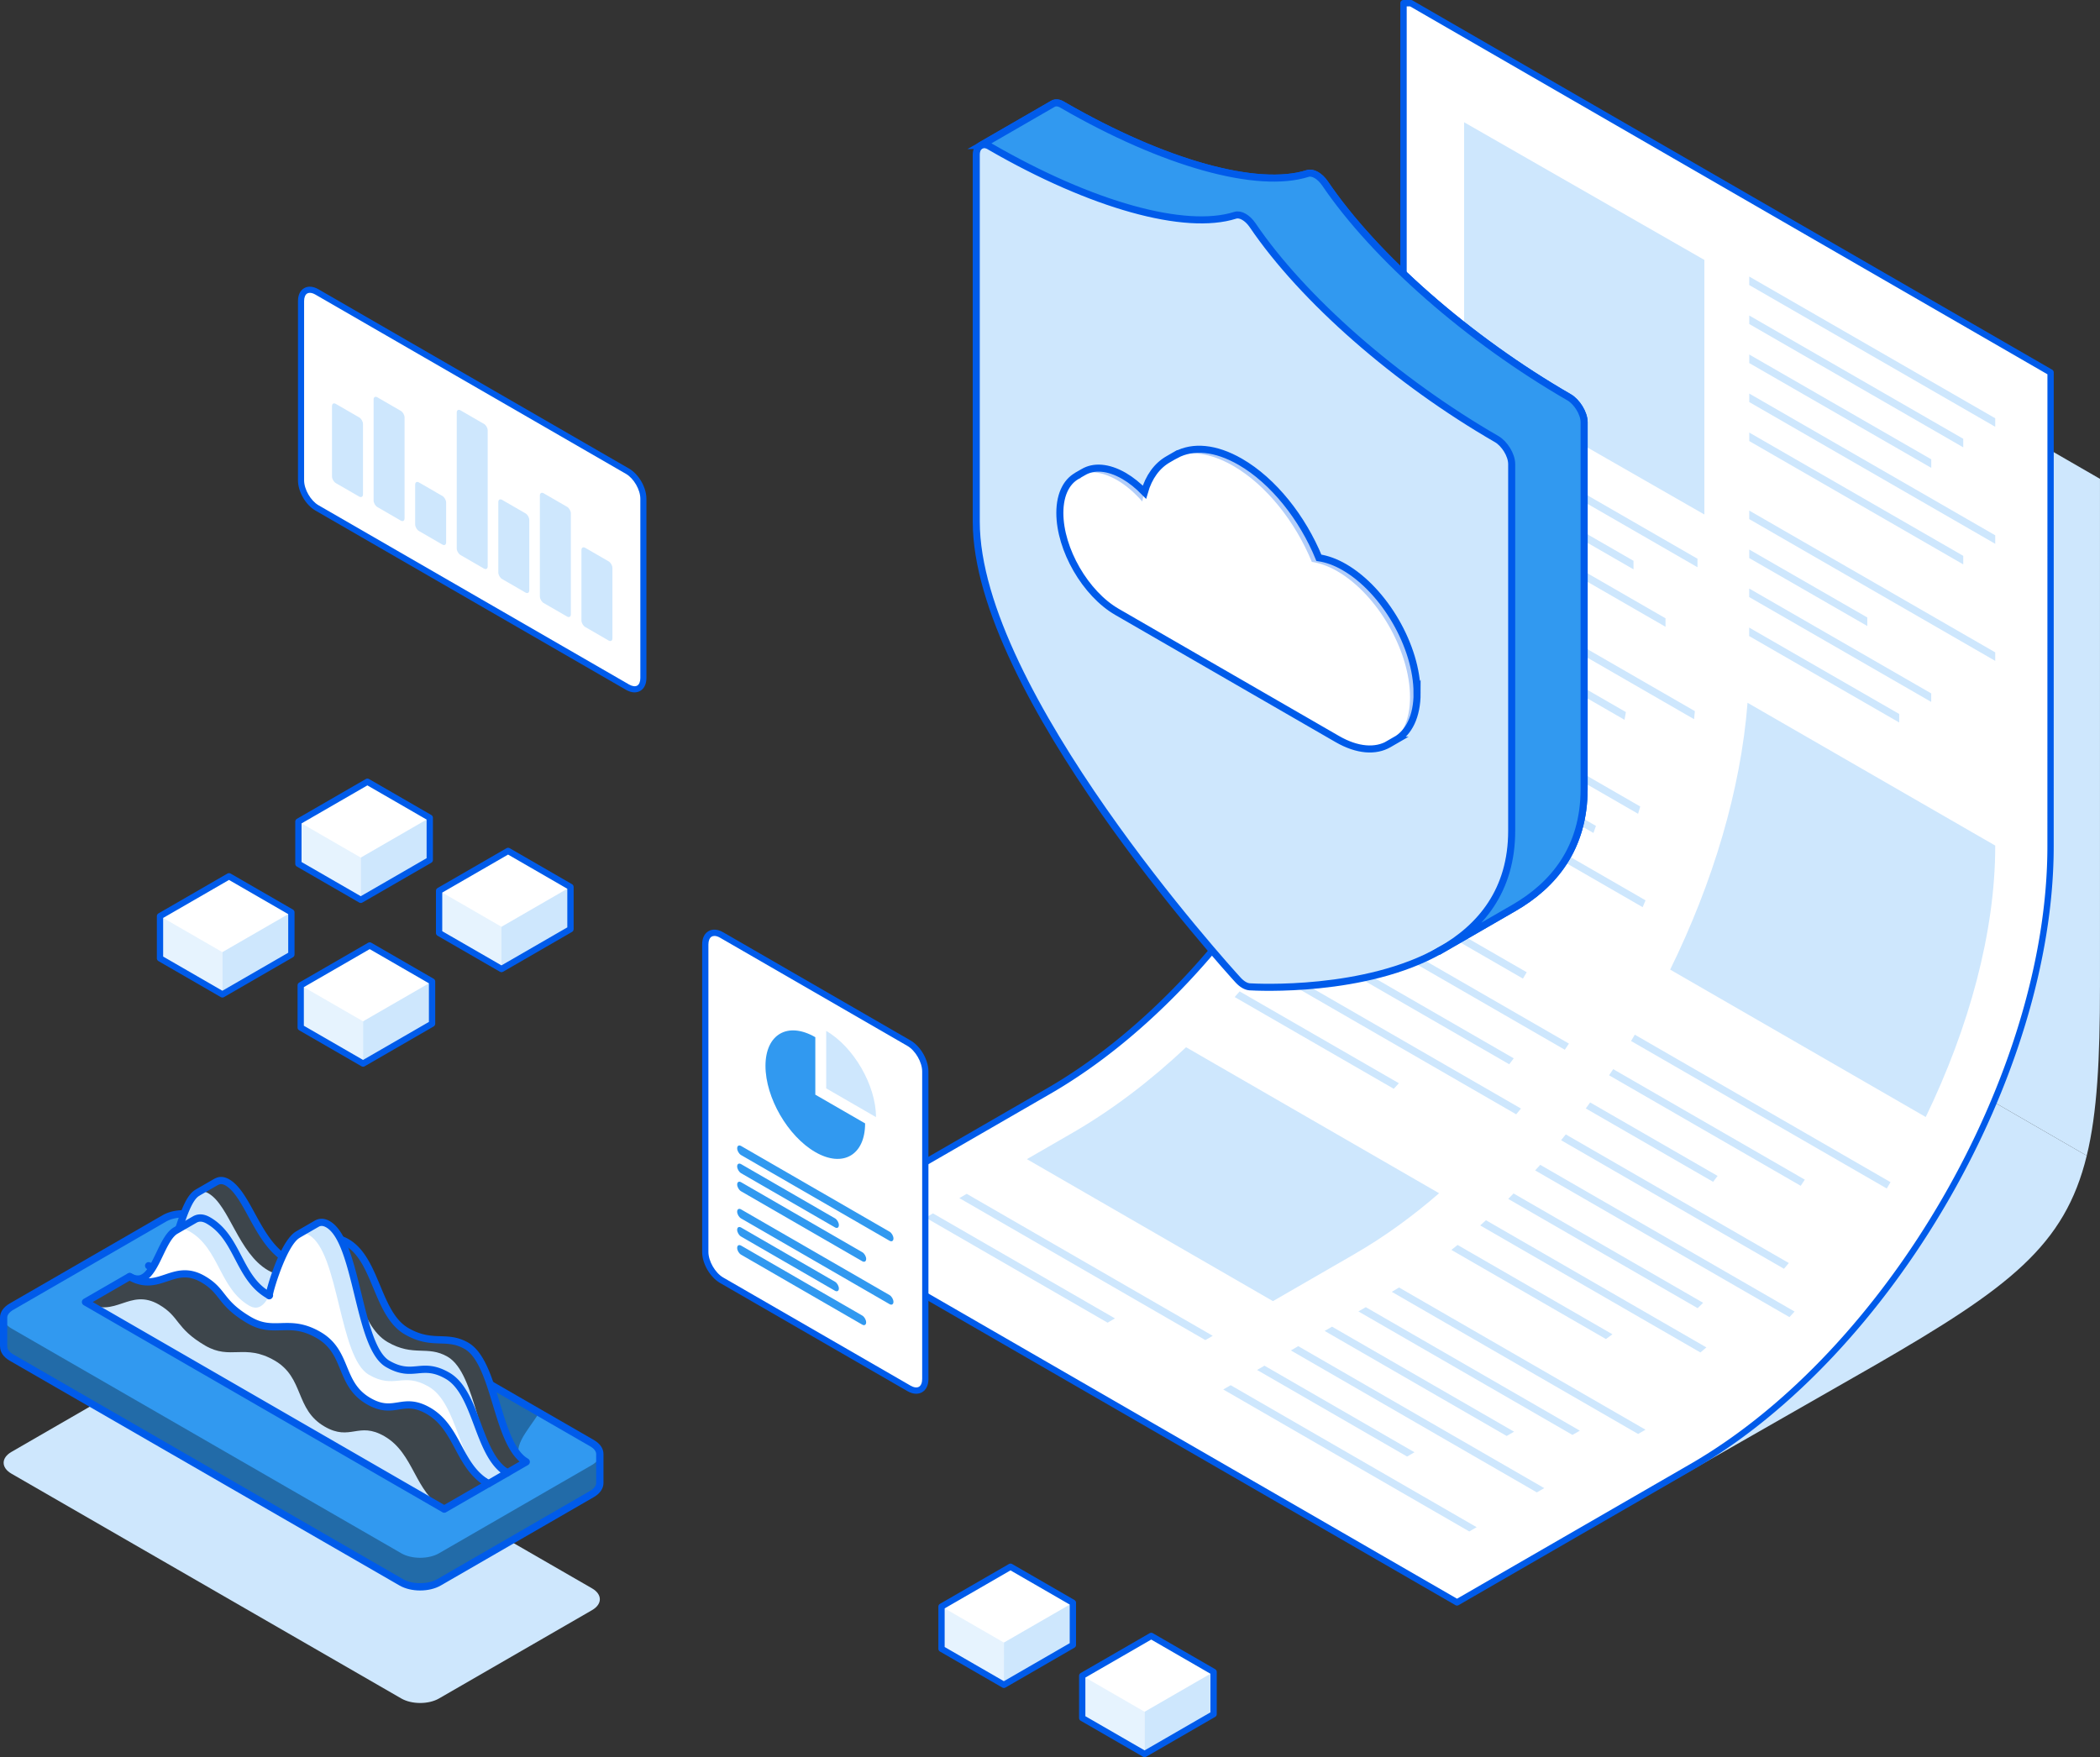 <svg xmlns="http://www.w3.org/2000/svg" viewBox="0 0 894.95 748.96"><rect x="0" y="0" width="894.95" height="748.96" fill="#333333" stroke="none"/><defs><style>.b,.c{opacity:.7;mix-blend-mode:overlay}.c{opacity:.3}.e{fill:#005bea}.f{fill:#fff}.h{fill:#3199f0}.j{fill:#cee7fd}.l{opacity:.5}</style></defs><g style="isolation:isolate"><g id="a"><path class="j" d="M889.3 492.59c-9.33 38.37-33 56.26-90.13 89.25l-157.18 89.89-272.61-157.39-1.58-2.72 100.14-57.82c48.29-27.88 91.33-79 119.04-135.76L889.3 492.59z"/><path class="j" d="M894.95 204.11L619.18 44.9v147.15c0 40.49-12.06 84.73-32.2 125.99L889.3 492.59c4.43-18.22 5.64-41.04 5.64-72.33V204.11z"/><path class="f" d="M721.07 625.18c84.28-48.66 152.83-167.3 152.8-264.47l.02-201.96L601.28 1.36h-3.15v201.96c0 96.17-67.85 213.59-151.24 261.75l-100.14 57.81 1.57 2.72L620.93 683l100.13-57.81z"/><path class="e" d="M620.94 684.35c-.23 0-.47-.06-.68-.18l-272.61-157.4c-.21-.12-.38-.29-.5-.5l-1.57-2.72a1.37 1.37 0 01-.14-1.03c.09-.35.32-.64.63-.82l100.13-57.81c83.02-47.94 150.56-164.83 150.56-260.58V1.36c0-.36.14-.7.4-.96.25-.25.6-.4.96-.4h3.15c.24 0 .47.07.68.18l272.61 157.39c.42.24.68.69.68 1.17l-.02 201.96c.02 97.61-68.83 216.77-153.48 265.65l-.68-1.17.68 1.17-100.13 57.81c-.21.12-.44.18-.68.18zM349.32 524.6l271.62 156.82L720.4 624c83.9-48.44 152.15-166.55 152.13-263.3l.02-201.17L600.92 2.71h-1.43v200.61c0 96.61-68.16 214.56-151.92 262.93l-98.96 57.13.71 1.23z"/><path class="j" d="M614.92 244.83c.19-1.1.39-2.21.56-3.31l106.82 61.59c-.11 1.14-.22 2.29-.35 3.43l-107.02-61.72zm130.53 6.02v3.64l77.57 44.69v-3.63l-77.57-44.7zm-35.67 12.68l-91.35-52.67c-.05 1.18-.09 2.37-.14 3.56l91.5 52.74v-3.63zm-13.63-24.49l-77.57-44.7v3.63l77.57 44.7v-3.63zm49.29 28.44v3.64l63.94 36.83v-3.63l-63.94-36.83zm-22.03-29.33l-104.83-60.44v3.64l104.83 60.43v-3.63zm-56.54 209.29c.59-.87 1.18-1.74 1.76-2.62l-109.38-63.1c-.58.88-1.19 1.74-1.77 2.62l109.39 63.1zm-17.85-30.32c.55-.9 1.08-1.81 1.62-2.71l-82.2-47.4c-.54.9-1.06 1.81-1.61 2.7l82.2 47.41zm-30.48 115.64l65.85 37.99c.93-.67 1.86-1.34 2.79-2.03l-66.01-38.08c-.87.72-1.75 1.42-2.63 2.12zm21.22-164.69l-54.87-31.62c-.46.95-.93 1.89-1.39 2.84l54.87 31.62c.46-.95.94-1.89 1.39-2.83zm-6.5 152.03c-.82.75-1.63 1.49-2.45 2.22l93.85 54.15c.85-.71 1.7-1.44 2.54-2.16l-93.94-54.21zm-107.08-95.12l67.8 39.11c.73-.78 1.44-1.58 2.17-2.38l-67.86-39.14c-.7.81-1.4 1.61-2.11 2.41zm23.25-29.06c-.61.85-1.22 1.73-1.84 2.57l95.59 55.14c.63-.85 1.29-1.68 1.92-2.53l-95.66-55.19zm182.54 105.29l-54.31-31.31c-.62.85-1.22 1.71-1.85 2.56l54.26 31.28c.64-.85 1.29-1.68 1.91-2.53zm-44.47-45.5c-.58.88-1.18 1.75-1.76 2.62l81.66 47.1c.58-.87 1.17-1.74 1.75-2.62l-81.65-47.1zm9.21-14.7c-.54.9-1.07 1.8-1.61 2.7l108.97 62.87c.55-.89 1.08-1.8 1.61-2.7l-108.97-62.86zm-157.6-31.44c-.66.83-1.33 1.65-2 2.48l109.04 62.91c.68-.81 1.36-1.63 2.03-2.46l-109.07-62.93zm115.12 89.3L762.6 561.4c.74-.78 1.47-1.58 2.19-2.37L656.4 496.49c-.71.81-1.44 1.58-2.17 2.38zm-9.21 9.82c-.76.78-1.49 1.57-2.26 2.33l80.72 46.57c.78-.75 1.56-1.53 2.34-2.29l-80.8-46.61zm-27.59-282.58c-.12 1.14-.23 2.29-.36 3.43l51.64 29.74c.06-1.21.05-2.39.08-3.59l-51.36-29.58zm-64.17 347.67l-3.14 1.82 104.83 60.51 3.15-1.82-104.84-60.52zm146.78-187.1c.42-.98.83-1.94 1.23-2.93l-109.2-62.98-1.23 2.91 109.21 62.99zM516.83 569.37l-104.84-60.52-3.15 1.82 104.84 60.52 3.15-1.82zm50.84-3.9l-3.15 1.82 77.58 44.77 3.15-1.82-77.58-44.77zm14.39-8.31l-3.15 1.81 91.22 52.64 3.15-1.81-91.22-52.64zm163.41-322.92v3.63l50.31 28.96v-3.64l-50.31-28.96zM602.81 619.01l-63.94-36.91-3.15 1.82 63.94 36.91 3.15-1.82zm26.49 31.93l-104.83-60.52-3.16 1.82 104.84 60.52 3.15-1.82zm-154.13-88.98l-77.57-44.78-3.15 1.81 77.57 44.78 3.14-1.82zm192.11-78.44c-.66.83-1.33 1.66-2 2.48l94.99 54.8c.68-.82 1.38-1.62 2.07-2.45l-95.06-54.83zm-74.13 67.11l104.96 60.58 3.15-1.82-105.04-60.62c-1.02.64-2.05 1.24-3.07 1.86zm152.32-416.15v3.63l91.2 52.56v-3.64l-91.2-52.55zm0 16.63v3.64l77.57 44.67v-3.64l-77.57-44.68zm0 16.63v3.63l104.83 60.42v-3.63l-104.83-60.42zM692.32 306.8c.2-1.1.4-2.2.58-3.29l-80.34-46.32c-.23 1.08-.46 2.15-.7 3.23l80.45 46.38zm53.15-89.18v3.64l104.83 60.43v-3.63l-104.83-60.44zm.01-33.25V188l91.19 52.56v-3.64l-91.19-52.55zm-47.38 162.5c.32-1.04.61-2.07.92-3.11l-95-54.78c-.33 1.02-.64 2.05-.98 3.07l95.06 54.82zm47.37-225.37l104.83 60.41v-3.63l-104.83-60.41v3.63zm-65.33 230.53l-81.68-47.09c-.37.99-.76 1.98-1.15 2.97l81.77 47.14c.37-1 .7-2.01 1.06-3.02zm64.61-52.49c-2.9 37.23-14.78 76.66-32.98 113.74l108.92 62.83c18.46-38.18 29.61-78.8 29.61-115.37v-.33l-105.55-60.86zm-167.04 234.7c12.27-7.09 24.2-15.75 35.59-25.64l-107.83-62.23c-15.26 14.35-31.5 26.72-48.33 36.44l-19.5 11.26 104.85 60.52 35.23-20.34zM726.35 219.3l-102.39-58.68V52.11l102.39 58.68v108.49z"/><path class="f" d="M430.65 667.8l-29.4 16.98-.01 18 26.58 15.35 29.41-16.98v-18l-26.58-15.35z"/><path class="j" d="M427.82 718.13l29.41-16.98v-18l-29.4 16.97-.01 18.01z"/><g class="l"><path class="j" d="M401.24 702.78l26.58 15.35.01-18.01-26.58-15.34-.01 18z"/></g><path class="e" d="M427.82 719.47c-.23 0-.46-.06-.67-.18l-26.58-15.35c-.42-.24-.67-.68-.67-1.16v-18.01c0-.48.26-.92.68-1.16l29.4-16.98c.41-.24.93-.24 1.34 0l26.58 15.35c.42.24.67.68.67 1.16v18.01c0 .48-.26.92-.67 1.16l-29.4 16.98c-.21.12-.44.18-.67.18zm-25.24-17.46l25.24 14.57 28.06-16.2v-16.46l-25.24-14.57-28.06 16.2v16.46z"/><path class="f" d="M490.61 697.29l-29.4 16.98v18l26.58 15.35 29.4-16.98v-18l-26.58-15.35z"/><path class="j" d="M487.79 747.62l29.4-16.98v-18l-29.4 16.97v18.01z"/><g class="l"><path class="j" d="M461.21 732.27l26.58 15.35v-18.01l-26.58-15.34v18z"/></g><path class="e" d="M487.79 748.96c-.23 0-.46-.06-.67-.18l-26.58-15.35c-.42-.24-.67-.68-.67-1.16v-18.01c0-.48.26-.92.68-1.16l29.4-16.98c.41-.24.93-.24 1.34 0l26.58 15.35c.42.24.67.68.67 1.16v18.01c0 .48-.26.92-.67 1.16l-29.4 16.98c-.21.12-.44.18-.67.18zm-25.24-17.46l25.24 14.57 28.06-16.2v-16.46l-25.24-14.57-28.06 16.2v16.46z"/><path class="f" d="M156.57 333.21l-29.4 16.97v18.01l26.58 15.35 29.4-16.98v-18.01l-26.58-15.34z"/><path class="j" d="M153.75 383.54l29.4-16.98v-18.01l-29.4 16.98v18.01z"/><g class="l"><path class="j" d="M127.17 368.19l26.58 15.35v-18.01l-26.58-15.35v18.01z"/></g><path class="e" d="M153.75 384.88c-.23 0-.46-.06-.67-.18l-26.58-15.35c-.42-.24-.67-.68-.67-1.16v-18.01c0-.48.26-.92.68-1.16l29.4-16.98c.41-.24.93-.24 1.34 0l26.58 15.35c.42.24.67.68.67 1.16v18.01c0 .48-.26.92-.67 1.16l-29.4 16.98c-.21.12-.44.18-.67.18zm-25.24-17.46l25.24 14.57 28.06-16.2v-16.46l-25.24-14.57-28.06 16.2v16.46z"/><path class="f" d="M216.54 362.7l-29.41 16.97v18.01l26.58 15.35 29.4-16.98v-18.01l-26.57-15.34z"/><path class="j" d="M213.71 413.03l29.4-16.98v-18.01l-29.4 16.98v18.01z"/><g class="l"><path class="j" d="M187.13 397.68l26.58 15.35v-18.01l-26.58-15.35v18.01z"/></g><path class="e" d="M213.71 414.37c-.23 0-.46-.06-.67-.18l-26.58-15.35c-.42-.24-.67-.68-.67-1.16v-18.01c0-.48.26-.92.68-1.16l29.4-16.98c.41-.24.93-.24 1.34 0l26.58 15.35c.42.24.67.68.67 1.16v18.01c0 .48-.26.92-.67 1.16l-29.4 16.98c-.21.12-.44.18-.67.18zm-25.24-17.46l25.24 14.57 28.06-16.2v-16.46l-25.24-14.57-28.06 16.2v16.46z"/><path class="f" d="M97.59 373.51l-29.4 16.98v18l26.58 15.35 29.4-16.98v-18l-26.58-15.35z"/><path class="j" d="M94.77 423.84l29.4-16.98v-18l-29.4 16.97v18.01z"/><g class="l"><path class="j" d="M68.19 408.49l26.58 15.35v-18.01l-26.58-15.34v18z"/></g><path class="e" d="M94.77 425.18c-.23 0-.46-.06-.67-.18l-26.58-15.35c-.42-.24-.67-.68-.67-1.16v-18.01c0-.48.26-.92.68-1.16l29.4-16.98c.41-.24.93-.24 1.34 0l26.58 15.35c.42.24.67.68.67 1.16v18.01c0 .48-.26.92-.67 1.16L95.45 425c-.21.12-.44.18-.67.18zm-25.24-17.46l25.24 14.57 28.06-16.2v-16.46l-25.24-14.57-28.06 16.2v16.46z"/><path class="f" d="M157.56 403l-29.41 16.98v18l26.58 15.35 29.4-16.98v-18L157.56 403z"/><path class="j" d="M154.73 453.33l29.4-16.98v-18l-29.4 16.97v18.01z"/><g class="l"><path class="j" d="M128.15 437.98l26.58 15.35v-18.01l-26.58-15.34v18z"/></g><path class="e" d="M154.73 454.67c-.23 0-.46-.06-.67-.18l-26.58-15.35c-.42-.24-.67-.68-.67-1.16v-18.01c0-.48.26-.92.68-1.16l29.4-16.98c.41-.24.93-.24 1.34 0l26.58 15.35c.42.24.67.68.67 1.16v18.01c0 .48-.26.92-.67 1.16l-29.4 16.98c-.21.12-.44.18-.67.18zm-25.24-17.46l25.24 14.57 28.06-16.2v-16.46l-25.24-14.57-28.06 16.2v16.46z"/><path class="f" d="M267.41 200.85c3.73 2.15 6.77 7.4 6.77 11.72v76.41c0 4.32-3.03 6.07-6.77 3.9l-132.34-76.4c-3.74-2.16-6.77-7.41-6.77-11.73v-76.42c0-4.32 3.03-6.06 6.77-3.9l132.34 76.41z"/><path class="e" d="M270.44 295.12c-1.16 0-2.41-.37-3.69-1.11l-132.34-76.4c-4.16-2.41-7.42-8.06-7.42-12.86v-76.42c0-2.57.93-4.53 2.63-5.51 1.7-.98 3.86-.81 6.1.48l132.34 76.41c4.16 2.4 7.42 8.04 7.42 12.85v76.41c0 2.57-.93 4.53-2.63 5.51-.73.42-1.54.63-2.41.63zm-138.4-170.3c-.42 0-.79.09-1.11.27-.84.49-1.33 1.67-1.33 3.25v76.41c0 3.82 2.81 8.68 6.13 10.6l132.34 76.4c1.37.79 2.64.97 3.49.48.85-.49 1.33-1.67 1.33-3.25v-76.41c0-3.83-2.8-8.68-6.12-10.59l-132.35-76.41c-.86-.5-1.68-.75-2.38-.75z"/><path class="j" d="M153.06 177.9l-9.94-5.74c-.9-.53-1.63-.1-1.63.93v30c0 1.04.73 2.3 1.62 2.82l9.95 5.74c.89.51 1.63.1 1.63-.95v-30c0-1.03-.73-2.29-1.63-2.81zm17.72-2.8l-9.95-5.75c-.89-.52-1.63-.1-1.62.94v43.03c0 1.03.73 2.29 1.63 2.81l9.94 5.75c.9.52 1.63.1 1.63-.94v-43.02c0-1.03-.73-2.3-1.62-2.81zm17.72 36.28l-9.95-5.75c-.9-.51-1.62-.09-1.62.94v16.97c0 1.03.73 2.3 1.64 2.81l9.94 5.75c.89.53 1.62.11 1.62-.93V214.2c0-1.04-.73-2.29-1.62-2.82zm17.72-30.72l-9.95-5.75c-.9-.52-1.62-.1-1.62.93v57.93c0 1.04.72 2.3 1.62 2.81l9.95 5.75c.9.52 1.62.1 1.62-.94v-57.93c0-1.03-.72-2.29-1.62-2.81zm17.72 38.15l-9.95-5.75c-.9-.51-1.63-.1-1.62.94v30c0 1.04.72 2.3 1.62 2.81l9.95 5.75c.89.51 1.62.09 1.62-.94v-30c0-1.04-.73-2.3-1.62-2.81zm35.42 20.45l-9.94-5.75c-.9-.52-1.63-.09-1.63.94v30c0 1.04.73 2.3 1.63 2.81l9.95 5.75c.89.52 1.62.1 1.62-.93v-30c0-1.04-.73-2.29-1.63-2.82zm-17.71-23.25l-9.95-5.75c-.9-.52-1.62-.09-1.62.94v43.02c0 1.05.72 2.3 1.63 2.82l9.94 5.74c.9.53 1.63.1 1.63-.93v-43.03c0-1.03-.73-2.29-1.62-2.81z"/><g stroke="#005bea" stroke-miterlimit="10" stroke-width="3"><path d="M448.69 44.25l-30.81 17.79c-1.12.65-1.84 2.05-1.83 3.99v156.31c0 72.51 107.07 190.45 111.64 195.45.78.84 1.63 1.54 2.46 2.02.84.49 1.67.76 2.45.81 2.96.18 49.21 2.63 81.24-15.56l.02.02 31.21-18.02h0c17.08-9.83 30.04-25.57 30.04-50.77V179.95c-.02-3.83-3.1-8.69-6.4-10.61-42.75-24.67-82.59-59.59-104.02-91.16-2.17-3.18-5.19-4.92-7.38-4.24-21.39 6.81-61.22-4.26-104.31-29.14-1.65-1.1-3.18-1.2-4.29-.54h0z" fill="#cee7fd"/><path d="M668.69 169.34c-42.75-24.67-82.59-59.59-104.02-91.16-2.17-3.18-5.19-4.92-7.38-4.24-21.39 6.81-61.22-4.26-104.31-29.14-1.65-1.1-3.18-1.2-4.29-.54h0l-30.81 17.78h-.01c1.11-.64 2.63-.53 4.26.57 43.1 24.88 82.91 35.95 104.32 29.14 2.18-.68 5.21 1.06 7.38 4.25 21.42 31.56 61.27 66.49 104.01 91.16 3.3 1.91 6.38 6.77 6.39 10.61V354.1c.01 25.4-13.16 41.18-30.44 50.98.02 0 .03-.02.04-.02l.02.02 31.21-18.02h0c17.08-9.83 30.04-25.57 30.04-50.77V179.95c-.02-3.83-3.1-8.69-6.4-10.61z" fill="#3199f0"/></g><path d="M603.9 295.42c0-19.77-13.89-43.81-31.03-53.71-3.81-2.2-7.44-3.46-10.81-3.97-6.95-16.93-19.32-32.73-33.48-40.9-10.64-6.14-20.26-6.81-27.35-2.99l-.02-.03-.54.31s-.02 0-.03.01l-2.85 1.65c-4.7 2.7-8.22 7.46-10.08 13.98-2.7-2.76-5.61-5.13-8.67-6.91-6.81-3.93-12.96-4.26-17.38-1.62h0l-2.85 1.63c.37-.21.77-.37 1.17-.55-5.09 2.22-8.31 7.89-8.31 16.31 0 15.53 10.91 34.43 24.38 42.19l93.83 54.17c8.58 4.96 16.35 5.43 21.97 2.18l2.87-1.66h-.01c5.69-3.22 9.22-10.18 9.21-20.13z" stroke="#005bea" stroke-miterlimit="10" stroke-width="3" fill="#fff"/><path d="M497.68 195.88l2.97-1.72s.01 0 .03-.01l.54-.31.02.03c7.08-3.82 16.71-3.16 27.35 2.99 14.16 8.17 26.53 23.97 33.48 40.9 3.37.51 7 1.78 10.81 3.97 17.14 9.89 31.04 33.94 31.03 53.71 0 9.95-3.52 16.91-9.21 20.12h.01l-2.89 1.67c5.61-3.23 9.09-10.18 9.09-20.06 0-19.76-13.89-43.81-31.03-53.71-3.81-2.19-7.44-3.46-10.82-3.97-6.95-16.93-19.32-32.73-33.47-40.9-10.92-6.3-20.78-6.87-27.91-2.7zm-21.64 8.74c3.87 2.24 7.52 5.42 10.77 9.15.3-1.77.73-3.39 1.23-4.94-.11.33-.23.64-.32.98-2.7-2.76-5.61-5.14-8.68-6.91-6.81-3.93-12.96-4.26-17.38-1.62l-2.85 1.63c4.41-2.53 10.51-2.16 17.24 1.72z" fill="#005bea" opacity=".3"/><path class="j" d="M4.87 628.12c-4.43-2.56-4.43-6.71.01-9.27l65.21-37.66c4.44-2.56 11.64-2.56 16.07 0l166.16 95.83c4.42 2.56 4.42 6.71-.01 9.28l-65.22 37.65c-4.44 2.57-11.64 2.56-16.07 0L4.87 628.12z"/><path class="h" d="M255.64 632.11v-12.35c.01-1.67-1.1-3.35-3.32-4.63L86.16 519.3c-4.44-2.56-11.64-2.56-16.07 0L4.88 556.96c-2.22 1.28-3.33 2.96-3.33 4.65v12.14h.04c-.11 1.76.97 3.52 3.28 4.87l166.16 95.84c4.42 2.54 11.63 2.56 16.07 0l65.21-37.66c2.23-1.29 3.34-3 3.32-4.68z"/><path class="c" d="M71.28 534.84l152.87 88.26c-8.08-4.68 1.08-13.38 5.6-20.99l-124.44-71.77c-13.56 4-27.41 8.33-34.03 4.5z"/><path class="c" d="M252.32 615.13c4.42 2.56 4.42 6.71-.01 9.28l-65.22 37.65c-4.44 2.57-11.64 2.56-16.07 0L4.87 566.23c-2.21-1.28-3.32-2.95-3.32-4.63v12.15h.04c-.11 1.76.97 3.52 3.28 4.87l166.16 95.84c4.42 2.54 11.63 2.56 16.07 0l65.21-37.66c2.23-1.29 3.34-3 3.32-4.68v-12.35c.01-1.67-1.1-3.35-3.32-4.63z"/><path class="e" d="M179.05 677.92c-3.17 0-6.33-.71-8.8-2.13L4.09 579.95c-2.59-1.5-4.05-3.64-4.06-5.92-.02-.09-.03-.19-.03-.29V561.6c0-2.33 1.46-4.46 4.1-5.99l65.21-37.66c4.94-2.85 12.68-2.85 17.62 0l166.16 95.83c2.66 1.54 4.11 3.66 4.09 5.98v12.5c-.05 2.25-1.53 4.38-4.1 5.86l-65.21 37.66c-2.47 1.43-5.64 2.14-8.81 2.14zM3.09 573.44c.03.13.04.27.03.41-.08 1.22.82 2.44 2.52 3.43l166.15 95.83c3.94 2.27 10.59 2.26 14.52 0l65.21-37.66c1.63-.94 2.56-2.15 2.55-3.32v-12.36c0-1.16-.92-2.35-2.55-3.29L85.36 520.65c-3.94-2.28-10.59-2.27-14.53 0L5.65 558.3c-1.62.94-2.56 2.14-2.56 3.31v11.83z"/><path class="j" d="M198.77 573.63c-8.56-4.93-14.43.18-25.49-6.21-12.73-7.36-12.73-30.54-25.47-37.9-3.49-2.02-6.03-1.81-8.14-.62l-.12.06s-.04.02-.05.02l-7.75 4.48h.01c-.13.07-.24.17-.36.24.02-.01.03-.02.05-.03-2.22 1.34-4 3.74-5.91 5.79.34-.37.69-.75 1.03-1.14-1.25-.12-2.65-.57-4.24-1.5-12.74-7.35-16.53-27.7-25.47-32.86-1.84-1.06-3.4-.99-4.79-.16v-.02l-7.84 4.52v.02c-8.38 4.46-9.9 37.51-20.89 31.16l152.87 88.26 8.04-4.64c-12.75-7.36-12.75-42.12-25.5-49.49z"/><path class="b" d="M84.23 508.34v-.02l7.82-4.52v.02c1.4-.83 2.96-.89 4.8.16 8.94 5.16 12.74 25.51 25.47 32.86 1.6.93 3 1.38 4.24 1.5-3.04 3.48-6.21 6.65-12.29 3.14-12.73-7.36-16.53-27.71-25.47-32.86-1.75-1-3.25-1-4.58-.28zm114.53 65.29c-8.56-4.93-14.43.18-25.49-6.21-12.73-7.36-12.73-30.54-25.47-37.9-3.49-2.02-6.03-1.81-8.14-.62l-.12.06s-.04.02-.05.02l-7.75 4.48h.01c-.13.07-.24.17-.36.24 2.15-1.32 4.73-1.64 8.36.46 12.74 7.35 12.74 30.53 25.47 37.89 11.05 6.38 16.93 1.27 25.49 6.21 12.74 7.36 12.74 42.12 25.49 49.48l8.04-4.64c-12.75-7.36-12.75-42.12-25.5-49.49z"/><path class="e" d="M216.22 629.31c-.27 0-.53-.07-.77-.21L62.58 540.84c-.74-.43-.99-1.37-.57-2.11a1.54 1.54 0 012.11-.56h.02c1.38.8 2.23.63 2.74.44 3.13-1.19 5.58-8.54 7.75-15.02 2.43-7.28 4.72-14.16 8.64-16.48.06-.05.12-.09.19-.13l7.83-4.52c.09-.05.18-.09.28-.13 1.9-1.01 3.94-.91 6.07.31 4.45 2.57 7.6 8.34 10.94 14.46 3.74 6.85 7.98 14.62 14.53 18.4 1.02.59 1.98.99 2.87 1.18 1.4-1.59 2.86-3.2 4.64-4.29h.02c.06-.06.12-.1.17-.14a.94.94 0 01.18-.12l7.75-4.48.12-.06.07-.04s.07-.04.11-.06c2.88-1.58 6.01-1.36 9.55.69 6.82 3.94 10.16 11.95 13.39 19.69 3.17 7.6 6.17 14.79 12.08 18.2 5.55 3.2 9.7 3.34 13.71 3.47 3.66.12 7.44.24 11.78 2.74 6.9 3.99 10.23 14.99 13.45 25.63 3.05 10.07 6.2 20.48 12.04 23.85a1.549 1.549 0 010 2.68l-8.04 4.64c-.24.14-.51.21-.77.21zM69.01 540.98l147.21 84.99 5.2-3c-5.54-4.82-8.51-14.63-11.39-24.15-3.05-10.07-6.19-20.47-12.04-23.85-3.67-2.11-6.76-2.21-10.33-2.33-4.19-.13-8.94-.29-15.16-3.88-6.82-3.94-10.16-11.95-13.39-19.69-3.17-7.6-6.17-14.79-12.08-18.21-3.37-1.95-5.29-1.35-6.6-.61l-.12.06s-.06.04-.09.05l-7.57 4.37s-.07.05-.11.07c-.06.04-.11.08-.16.11-.04.03-.08.06-.12.08-1.48.89-2.79 2.38-4.17 3.96-.1.11-.2.23-.3.34-.01.02-.03.04-.04.05-.35.4-.71.79-1.06 1.17-.58.63-1.56.66-2.19.08a1.55 1.55 0 01-.49-1.28c-.8-.28-1.62-.67-2.45-1.15-7.3-4.21-11.76-12.39-15.7-19.6-3.12-5.72-6.07-11.12-9.77-13.26-1.58-.91-2.55-.57-3.22-.18-.09.05-.18.1-.28.13l-7.36 4.25c-.09.07-.19.14-.29.19-2.96 1.63-5.3 8.65-7.37 14.84-2.4 7.21-4.68 14.05-8.55 16.42z"/><path class="f" d="M190.73 586.39c-11.15-6.44-14.45 1.32-25.49-5.06-12.74-7.36-12.73-52.16-25.47-59.52-1.92-1.11-3.55-1.02-4.99-.11l-7.79 4.49c-6.82 3.82-13.26 28.03-12.18 25.97-.18-.08-.34-.14-.53-.24-12.73-7.36-12.73-24.35-25.47-31.71-2.41-1.39-4.35-1.31-6.03-.3l-7.92 4.57c-7.26 4.15-9.17 25.66-19.56 19.65l152.87 88.26 8.05-4.64c-12.75-7.36-12.75-34.01-25.49-41.37z"/><path class="j" d="M74.85 524.5l7.94-4.59c1.67-1.01 3.62-1.1 6.03.3 12.74 7.36 12.74 24.35 25.47 31.71.19.1.36.16.53.24-2.19 4.2-4.82 6.55-8.57 4.39-12.74-7.34-12.74-24.35-25.48-31.7-2.36-1.36-4.27-1.31-5.92-.35zm115.88 61.89c-11.15-6.44-14.45 1.32-25.49-5.06-12.74-7.36-12.73-52.16-25.47-59.52-1.92-1.11-3.55-1.02-4.99-.11l-7.79 4.49c1.37-.76 2.92-.79 4.73.26 12.74 7.35 12.73 52.16 25.48 59.52 11.05 6.38 14.34-1.37 25.48 5.06 12.75 7.35 12.75 34.01 25.5 41.36l8.05-4.64c-12.75-7.36-12.75-34.01-25.49-41.37z"/><path class="e" d="M208.18 633.95c-.27 0-.53-.07-.77-.21L54.57 545.49h-.03c-.74-.44-.99-1.39-.57-2.13.43-.74 1.38-.99 2.11-.57 1.37.8 2.56 1.02 3.61.7 2.73-.85 4.87-5.33 6.95-9.66 2.08-4.35 4.23-8.85 7.46-10.69l7.91-4.57c2.28-1.38 4.84-1.28 7.57.3 6.76 3.9 10.1 10.3 13.33 16.48 2.91 5.57 5.68 10.86 10.76 14.36 1.6-6.38 6.74-21.33 12.36-24.74a.99.99 0 01.17-.11l7.79-4.5s.09-.05.13-.07c1.41-.83 3.62-1.41 6.4.19 6.95 4.01 10.11 16.99 13.47 30.74 3.05 12.5 6.21 25.43 12 28.78 5.09 2.94 8.33 2.63 11.77 2.31 3.61-.34 7.71-.73 13.73 2.75 6.85 3.95 10.19 12.86 13.41 21.47 3.04 8.11 6.18 16.49 12.08 19.9a1.549 1.549 0 010 2.68l-8.05 4.64c-.24.14-.51.21-.77.21zM61.67 546.03l146.51 84.59 5.16-2.98c-5.47-4.43-8.43-12.35-11.31-20.03-3.04-8.1-6.18-16.48-12.06-19.88-5.16-2.98-8.43-2.67-11.89-2.35-3.77.35-7.67.72-13.6-2.71-6.94-4.01-10.11-16.99-13.46-30.73-3.05-12.51-6.21-25.44-12.01-28.79-1.68-.97-2.69-.59-3.38-.14-.07.05-.15.09-.23.12l-7.45 4.31-.18.12c-5.15 2.87-10.71 20.56-11.43 24.23.09.37.05.75-.13 1.09-.54 1.03-1.44.97-1.7.94-.37-.06-.71-.26-.95-.54-6.78-3.92-10.12-10.31-13.35-16.49-3.17-6.06-6.16-11.78-12.14-15.23-2.25-1.3-3.56-.85-4.45-.31l-7.95 4.59c-2.4 1.37-4.33 5.42-6.21 9.34-2.14 4.49-4.35 9.12-7.77 10.86z"/><path class="j" d="M182.58 601.35c-11.15-6.44-14.42 2.26-25.48-4.13-12.74-7.36-8.61-20.82-21.34-28.18-12.74-7.37-18.76 0-29.62-6.38-12.66-7.46-10.61-12.19-19.59-17.41-12.71-7.4-18.61 6.25-31.35-1.12l-18.76 10.84 152.87 88.26 18.77-10.84c-12.76-7.35-12.75-23.7-25.5-31.04z"/><path class="b" d="M67.79 556.09c8.98 5.22 6.93 9.96 19.6 17.42 10.86 6.38 16.88-.99 29.62 6.38 12.74 7.36 8.6 20.82 21.34 28.17 11.05 6.38 14.34-2.31 25.48 4.12 12.75 7.36 12.74 23.71 25.5 31.06l18.77-10.84c-12.76-7.35-12.75-23.7-25.5-31.04-11.15-6.44-14.42 2.26-25.48-4.13-12.74-7.36-8.61-20.82-21.34-28.18-12.74-7.37-18.76 0-29.62-6.38-12.66-7.46-10.61-12.19-19.59-17.41-12.71-7.4-18.61 6.25-31.35-1.12l-18.76 10.84c12.73 7.36 18.64-6.29 31.35 1.11z"/><path class="e" d="M189.31 644.78c-.27 0-.53-.07-.77-.21L35.67 556.31a1.549 1.549 0 010-2.68l18.76-10.84c.48-.28 1.07-.28 1.55 0 5.76 3.33 9.76 1.98 14.41.42 4.68-1.57 9.98-3.36 16.95.7 4.37 2.54 6.28 4.98 8.31 7.57 2.3 2.93 4.68 5.96 11.29 9.85 4.85 2.85 8.53 2.74 12.79 2.62 4.62-.14 9.84-.29 16.82 3.75 6.82 3.94 9.11 9.48 11.32 14.83 2.11 5.11 4.1 9.93 10.02 13.35 5.04 2.91 8.11 2.42 11.67 1.86 3.63-.58 7.75-1.23 13.81 2.27 6.75 3.89 10.1 10.11 13.33 16.12 3.17 5.9 6.17 11.47 12.17 14.92.48.28.77.79.77 1.34s-.29 1.07-.77 1.34l-18.77 10.84c-.24.14-.51.21-.77.21zM39.53 554.97l149.78 86.47 15.81-9.13c-5.34-3.89-8.3-9.39-11.16-14.72-3.17-5.89-6.16-11.46-12.15-14.91-5.11-2.95-8.35-2.44-11.78-1.89-3.62.58-7.71 1.22-13.7-2.24-6.83-3.94-9.12-9.48-11.33-14.84-2.11-5.1-4.1-9.92-10.01-13.34-6.22-3.6-10.57-3.47-15.18-3.34-4.34.13-8.84.26-14.45-3.04-7.11-4.19-9.79-7.6-12.15-10.61-1.92-2.44-3.57-4.56-7.43-6.8-5.76-3.35-9.76-2-14.4-.44-4.5 1.52-9.57 3.22-16.15-.24l-15.68 9.06z"/><path class="f" d="M394.34 587.74c0 4.45-3.13 6.24-6.98 4.02l-79.82-46.08c-3.86-2.23-6.97-7.63-6.97-12.07V402.56c0-4.44 3.12-6.24 6.97-4.02l79.82 46.09c3.86 2.22 6.98 7.62 6.97 12.06v131.05z"/><path class="e" d="M390.48 594.07c-1.19 0-2.48-.38-3.79-1.14l-79.82-46.08c-4.29-2.48-7.65-8.29-7.64-13.24V402.56c0-2.65.96-4.66 2.71-5.67 1.75-1.01 3.98-.84 6.27.49l79.82 46.09c4.29 2.47 7.65 8.28 7.64 13.23v131.04h.01c0 2.65-.96 4.66-2.71 5.67-.75.43-1.59.65-2.49.65zm-86.05-195.13c-.43 0-.82.09-1.15.28-.87.5-1.37 1.72-1.38 3.34v131.05c0 3.94 2.89 8.94 6.31 10.91l79.82 46.08c1.41.82 2.72.99 3.6.49.87-.5 1.37-1.72 1.37-3.35V456.69c0-3.94-2.88-8.93-6.31-10.9l-79.82-46.1c-.88-.51-1.72-.77-2.45-.77z"/><path class="h" d="M380.76 554.9c0 1.06-.76 1.5-1.68.96l-63.25-36.52c-.93-.53-1.68-1.83-1.68-2.9 0-1.06.76-1.49 1.68-.95L379.08 552c.92.53 1.67 1.83 1.68 2.89zm-11.64 8.73c0 1.07-.74 1.5-1.67.97l-51.62-29.81c-.93-.53-1.68-1.82-1.67-2.9 0-1.06.74-1.49 1.67-.97l51.62 29.81c.92.53 1.67 1.84 1.67 2.89zM357.5 549.2c0-1.06-.74-2.36-1.67-2.89l-40-23.1c-.93-.53-1.68-.09-1.68.96 0 1.06.76 2.37 1.68 2.89l40 23.1c.92.52 1.67.09 1.67-.97zm23.26-21.31c0 1.06-.75 1.49-1.67.96l-63.26-36.52c-.92-.54-1.67-1.83-1.67-2.9 0-1.07.75-1.5 1.68-.97l63.25 36.52c.92.54 1.67 1.84 1.67 2.9zm-11.63 8.72c0 1.07-.75 1.5-1.67.97l-51.63-29.81c-.92-.53-1.67-1.83-1.67-2.9 0-1.06.74-1.5 1.68-.96l51.62 29.81c.93.53 1.67 1.83 1.68 2.89zm-11.63-14.43c0-1.07-.75-2.37-1.67-2.89l-40-23.1c-.93-.53-1.67-.09-1.68.96.01 1.08.75 2.36 1.68 2.91l40 23.09c.92.54 1.67.11 1.67-.96zm-10.05-80.1c-11.72-6.75-21.22-1.28-21.23 12.23 0 13.52 9.51 29.98 21.24 36.75 11.72 6.77 21.22 1.29 21.22-12.23l-21.22-12.25v-24.5z"/><path class="j" d="M352.1 439.42v24.48l21.22 12.26c0-13.52-9.5-29.97-21.22-36.74z"/></g></g></svg>